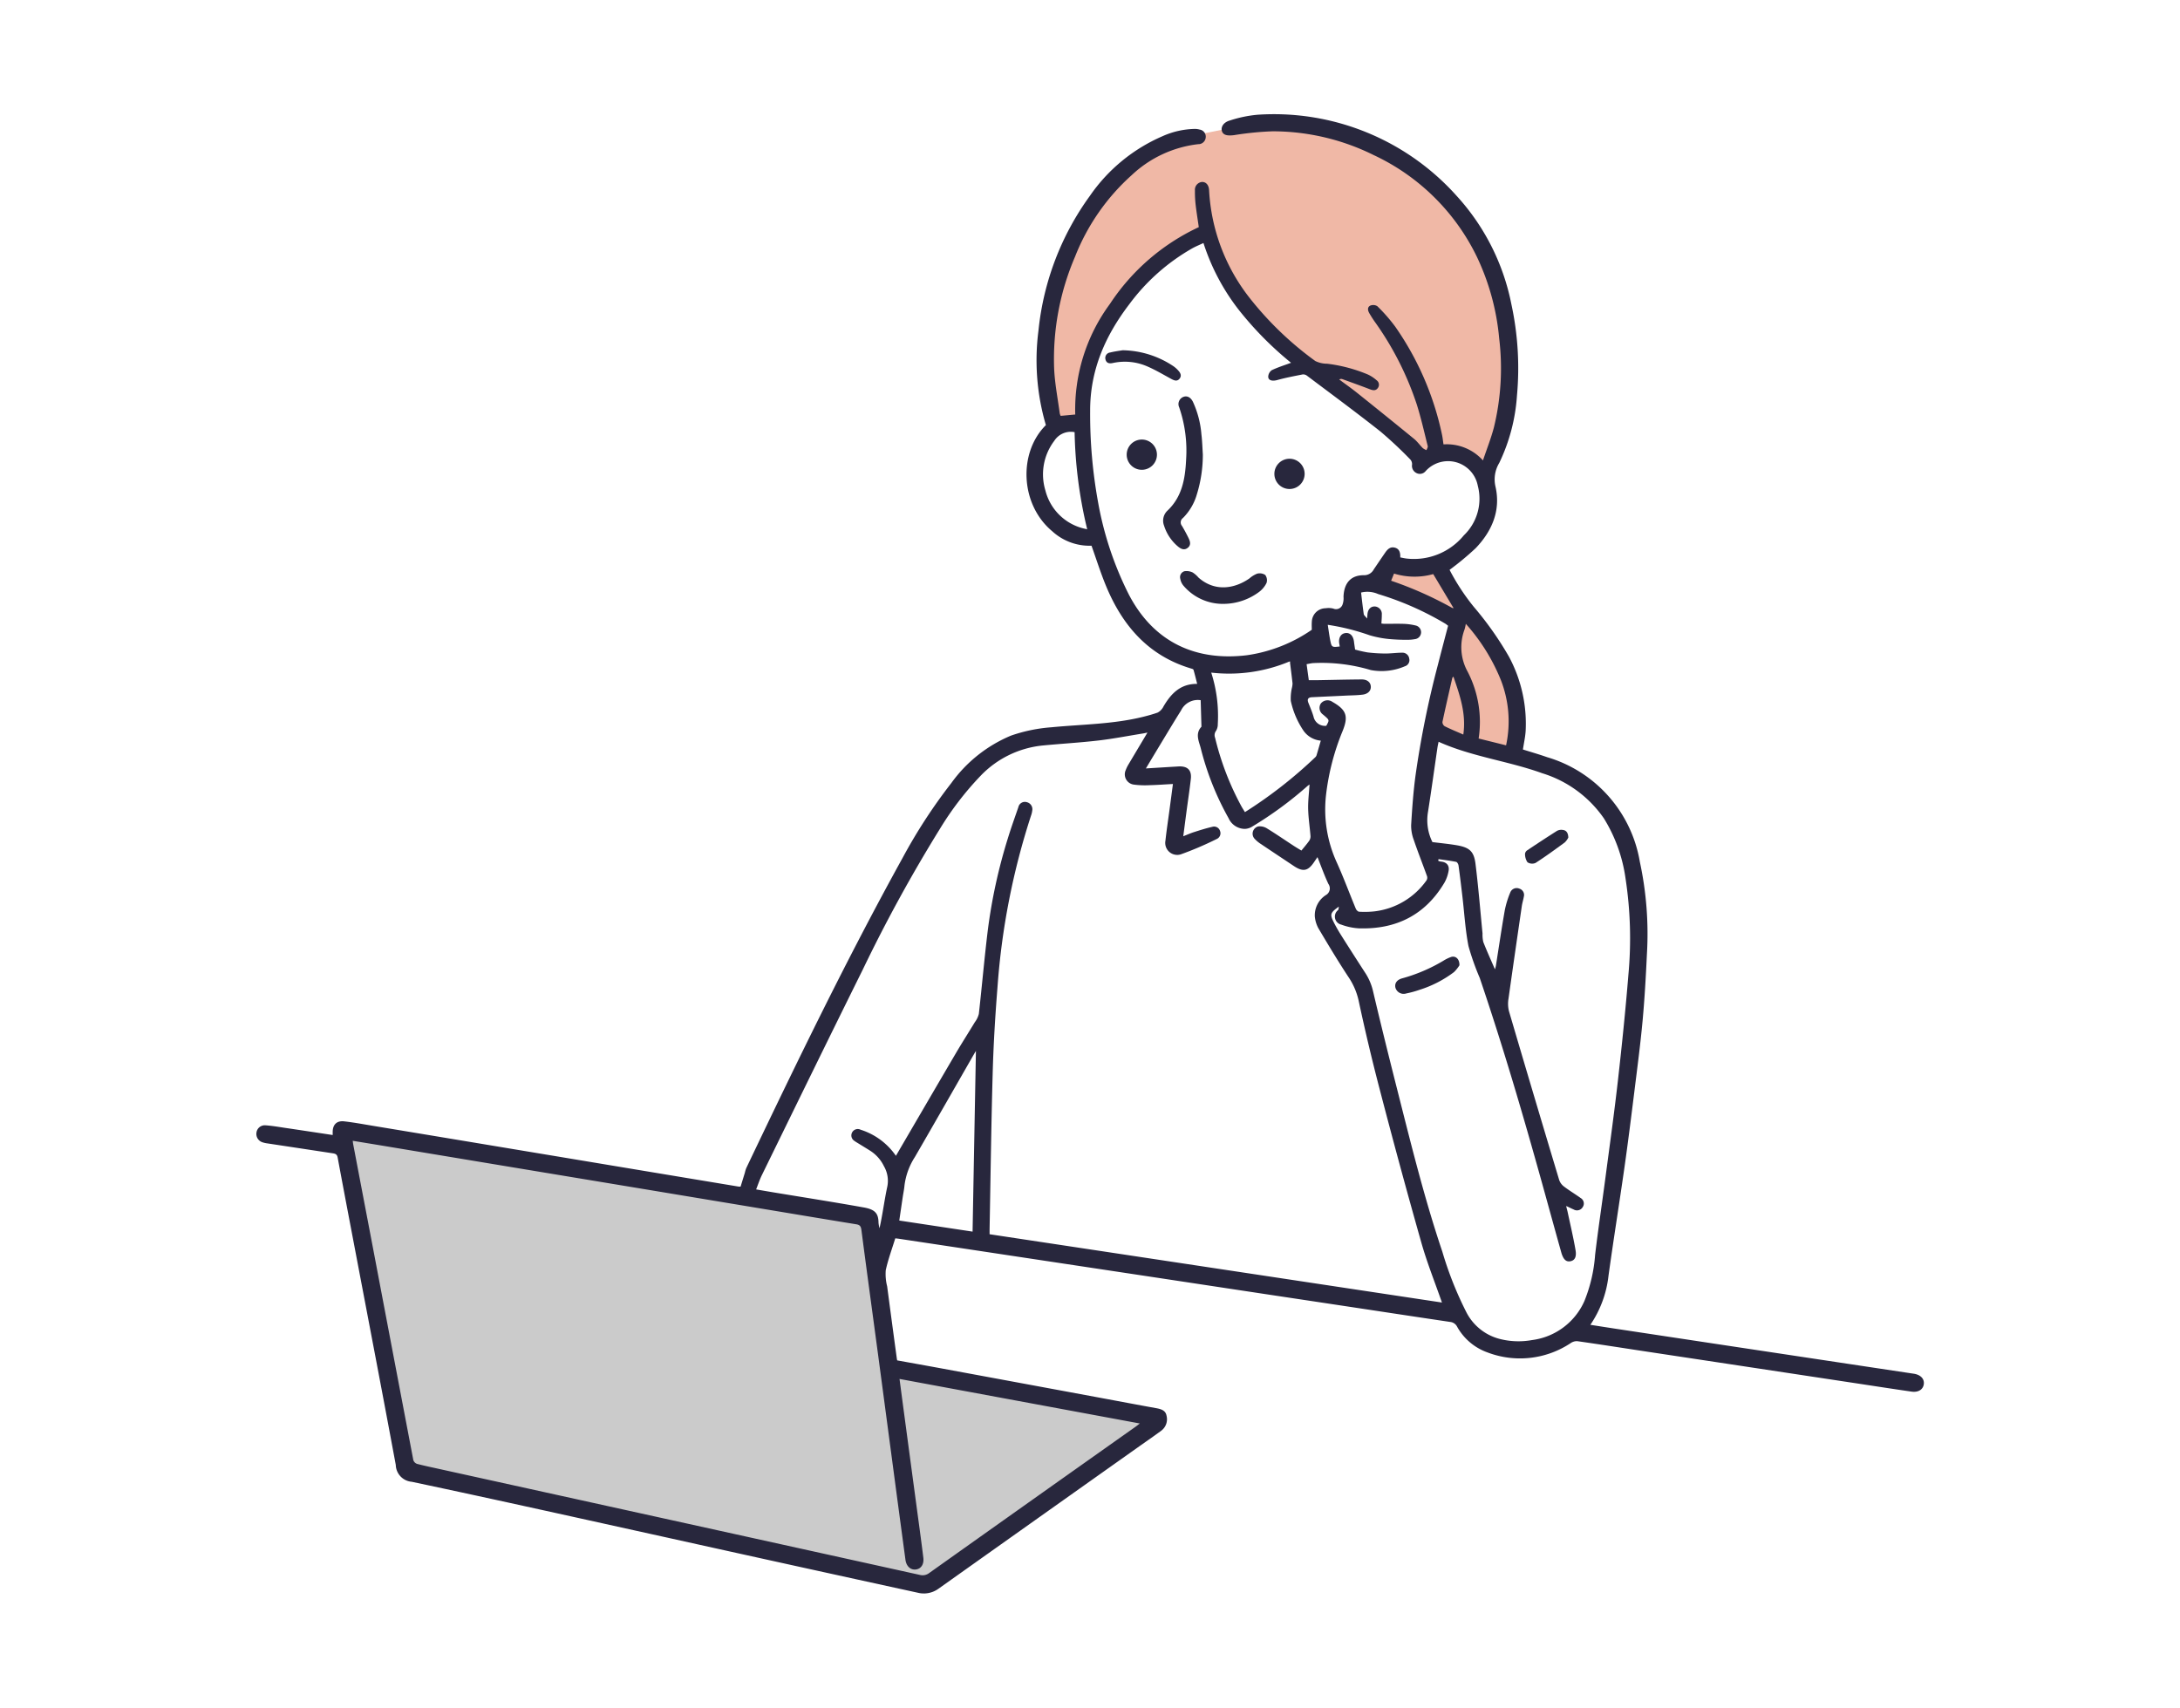 <svg xmlns="http://www.w3.org/2000/svg" width="291" height="228" viewBox="0 0 291 228">
  <g id="グループ_25" data-name="グループ 25" transform="translate(-833.797 -13505.063)">
    <g id="グループ_24" data-name="グループ 24">
      <path id="パス_84" data-name="パス 84" d="M1032.016,13568.193l3.174-13.111-2.39-15.787-12.533-13.738-16.358-4.579-12.579,2.53-9.024,5.544-7.472,12.895-1.787,13.925,1.787,5.839h3.254l1.223-9.886,6.9-10.6,8.145-5.062,7.108,11.811,22.656,18.334,3.723-.542Z" fill="#f0b8a6"/>
      <path id="パス_85" data-name="パス 85" d="M1026.279,13580.751h-7.458l-1.172,2.289,10.964,4.7-4.288,15.39,11.367,2.3v-8.41l-4.941-9.279Z" fill="#f0b8a6"/>
      <path id="パス_86" data-name="パス 86" d="M888.147,13701.3l-8.677-45.151,69.9,11.408,3.535,20.406,34.707,6.267-30.36,23.548Z" fill="#cbcbcb"/>
      <g id="グループ_23" data-name="グループ 23">
        <path id="パス_87" data-name="パス 87" d="M878.207,13656.594c0-.146,0-.248,0-.35-.016-1.023.525-1.59,1.54-1.473,1.269.145,2.527.378,3.788.587q8.7,1.44,17.4,2.889,8.668,1.441,17.335,2.886,7.059,1.175,14.12,2.346a1.932,1.932,0,0,0,.267,0c.188-.612.38-1.233.571-1.854a4.19,4.19,0,0,1,.182-.607c6.649-13.944,13.376-27.851,20.849-41.38a71.511,71.511,0,0,1,6.532-10.041,18.661,18.661,0,0,1,7.947-6.32,21.07,21.07,0,0,1,5.406-1.118c4.1-.4,8.253-.4,12.286-1.407.635-.159,1.269-.334,1.887-.551a1.717,1.717,0,0,0,.559-.462,1.841,1.841,0,0,0,.239-.375c1-1.691,2.243-3.022,4.488-3-.172-.677-.317-1.285-.492-1.884-.024-.08-.2-.133-.312-.165-5.746-1.71-9.209-5.777-11.4-11.115-.714-1.739-1.278-3.539-1.9-5.282a7.354,7.354,0,0,1-5.233-1.923c-4.293-3.561-4.568-10.5-.857-14.178a30.672,30.672,0,0,1-.989-12.628,36.919,36.919,0,0,1,6.865-17.982,22.707,22.707,0,0,1,9.7-7.964,11.052,11.052,0,0,1,4.32-.97,2.34,2.34,0,0,1,.626.089.953.953,0,0,1,.813,1.061.977.977,0,0,1-1.009.888,15.518,15.518,0,0,0-8.857,4.121,28.713,28.713,0,0,0-7.577,10.9,34.626,34.626,0,0,0-2.792,14.908c.086,2.009.484,4,.747,6.006a1.507,1.507,0,0,0,.127.337l1.944-.18a23.767,23.767,0,0,1,4.634-14.771,28.678,28.678,0,0,1,11.858-10.243c-.142-1-.309-2.018-.427-3.044a15.179,15.179,0,0,1-.087-1.848,1.042,1.042,0,0,1,.968-1.142c.521,0,.886.416.92,1.1a25.443,25.443,0,0,0,5.358,14.315,43.964,43.964,0,0,0,8.819,8.489,3.527,3.527,0,0,0,1.57.361,20.355,20.355,0,0,1,5.446,1.44,4.79,4.79,0,0,1,1.161.763.73.73,0,0,1,.181,1.031c-.289.413-.665.333-1.082.173-1.219-.469-2.451-.909-3.679-1.354a.481.481,0,0,0-.4.055c.794.591,1.605,1.161,2.377,1.777q3.816,3.051,7.6,6.139c.441.36.779.846,1.186,1.252a1.9,1.9,0,0,0,.484.26c.06-.181.205-.382.166-.538-.463-1.848-.884-3.71-1.452-5.526a41.025,41.025,0,0,0-5.658-11.131c-.243-.348-.47-.709-.684-1.075s-.293-.8.107-1.014a1.03,1.03,0,0,1,.959.071,22.646,22.646,0,0,1,2.386,2.725,39.271,39.271,0,0,1,6.247,14.431c.089.41.128.834.2,1.292a6.491,6.491,0,0,1,5.267,2.141c.523-1.561,1.087-2.969,1.466-4.426a33.352,33.352,0,0,0,.7-11.856,32.025,32.025,0,0,0-2.959-10.863,28.884,28.884,0,0,0-13.817-13.632,30.334,30.334,0,0,0-13.457-3.162,40.916,40.916,0,0,0-5.137.509c-.928.12-1.48,0-1.643-.542-.158-.529.193-1.157,1.031-1.4a16.544,16.544,0,0,1,3.723-.778,32.7,32.7,0,0,1,26.593,10.846,30.038,30.038,0,0,1,7.292,14.442,40.281,40.281,0,0,1,.748,12.2,24.452,24.452,0,0,1-2.364,8.994,4.247,4.247,0,0,0-.5,3.183c.717,3.171-.467,5.925-2.653,8.205a38.3,38.3,0,0,1-3.48,2.889,29.1,29.1,0,0,0,3.234,4.938,43.756,43.756,0,0,1,4.7,6.666,18.91,18.91,0,0,1,2.223,9.886c-.05.817-.235,1.626-.366,2.494,1.01.318,2.125.636,3.217,1.021a17.6,17.6,0,0,1,12.387,13.959,45.571,45.571,0,0,1,.945,12.383c-.139,2.979-.307,5.961-.582,8.931-.293,3.155-.712,6.3-1.1,9.446-.418,3.354-.838,6.71-1.314,10.056-.687,4.817-1.459,9.621-2.126,14.44a14.49,14.49,0,0,1-2.425,6.572c1.129.176,2.173.342,3.218.5q7.488,1.134,14.977,2.264l14.726,2.221q5.118.772,10.238,1.542c.915.137,1.443.676,1.352,1.391s-.723,1.136-1.65,1c-2.341-.337-4.678-.7-7.016-1.055l-13.207-2q-7.867-1.191-15.736-2.38c-2.885-.438-5.768-.892-8.657-1.3a1.44,1.44,0,0,0-.869.258,12.207,12.207,0,0,1-11.1,1.248,7.522,7.522,0,0,1-4.06-3.434,1.17,1.17,0,0,0-.928-.639q-5.595-.833-11.187-1.685-6.573-.992-13.146-1.981-6.983-1.055-13.966-2.114l-14.914-2.251q-6.542-.986-13.082-1.975l-7.268-1.095c-.166-.025-.333-.04-.509-.062-.441,1.434-.96,2.826-1.272,4.264a6.618,6.618,0,0,0,.188,2.146q.639,4.849,1.3,9.7a.8.8,0,0,0,.049.188c2.028.367,3.99.717,5.95,1.079q10.555,1.95,21.108,3.907c2.492.462,4.981.935,7.475,1.386.641.116,1.275.277,1.409,1a1.908,1.908,0,0,1-.692,2.006c-.925.685-1.872,1.339-2.812,2q-13.464,9.538-26.917,19.09a3.328,3.328,0,0,1-2.78.549q-16.628-3.627-33.242-7.313c-11.434-2.518-22.86-5.076-34.315-7.5a2.323,2.323,0,0,1-2.125-2.249c-1.743-9.4-3.546-18.791-5.33-28.185-.815-4.289-1.638-8.577-2.431-12.869-.085-.458-.363-.507-.7-.558q-4.329-.658-8.658-1.312a3.419,3.419,0,0,1-.683-.152,1.173,1.173,0,0,1-.793-1.308,1.119,1.119,0,0,1,1.182-.958c.848.057,1.691.2,2.533.328C873.873,13655.937,876.017,13656.264,878.207,13656.594Zm149.458-70.361.181.013-.09-.118-2.643-4.42a9.286,9.286,0,0,1-5.232-.07l-.387.956A49.359,49.359,0,0,1,1027.665,13586.232Zm-48.875-10.539.121.047-.018-.144a59.707,59.707,0,0,1-1.651-12.838,2.617,2.617,0,0,0-2.71,1.153,7.406,7.406,0,0,0-1.183,6.648A6.973,6.973,0,0,0,978.79,13575.693Zm27.113,17.69a20.877,20.877,0,0,1-10.423,1.475,18.838,18.838,0,0,1,.875,6.864,1.691,1.691,0,0,1-.229.905.966.966,0,0,0-.129.94,37.481,37.481,0,0,0,3.464,9.053c.161.306.356.595.518.864a60.133,60.133,0,0,0,9.4-7.336.6.6,0,0,0,.163-.266c.188-.624.365-1.252.564-1.94a3.155,3.155,0,0,1-2.3-1.314,11.393,11.393,0,0,1-1.706-3.991,6.316,6.316,0,0,1,.147-1.726,2.955,2.955,0,0,0,.086-.6c-.1-.947-.226-1.894-.344-2.84l.065-.075Zm37.1,72.748-.132-.06.021.16c.053.2.113.408.157.615.361,1.7.765,3.392,1.059,5.1.163.95-.12,1.39-.684,1.5s-.95-.224-1.222-1.192c-.864-3.078-1.707-6.162-2.564-9.243-2.56-9.2-5.249-18.358-8.32-27.4a34.158,34.158,0,0,1-1.5-4.242c-.423-2.164-.548-4.386-.806-6.582-.163-1.393-.33-2.786-.521-4.176-.024-.18-.18-.457-.316-.485-.777-.156-1.566-.251-2.351-.366l-.049.214a1.281,1.281,0,0,0,.313.108c.807.056,1.229.523,1.067,1.3a4.931,4.931,0,0,1-.526,1.487c-2.571,4.35-6.463,6.291-11.443,6.132a8.14,8.14,0,0,1-2.356-.5,1.1,1.1,0,0,1-.429-1.931c.094-.107.08-.312.116-.472-1.166.833-1.223,1.034-.646,2.166.3.585.633,1.155.984,1.712q1.567,2.479,3.162,4.939a7.581,7.581,0,0,1,1.05,2.425c1.037,4.412,2.13,8.813,3.244,13.206,1.837,7.245,3.618,14.508,6.011,21.6a47.482,47.482,0,0,0,3.194,8.067,6.941,6.941,0,0,0,4.416,3.589,10.133,10.133,0,0,0,4.369.166,8.866,8.866,0,0,0,6.992-5.21,20.262,20.262,0,0,0,1.429-6.163c.4-3.378.908-6.742,1.353-10.114.576-4.364,1.188-8.725,1.684-13.1.535-4.715,1.02-9.437,1.405-14.167a52.747,52.747,0,0,0-.39-12.941,20.575,20.575,0,0,0-2.882-7.958,15.561,15.561,0,0,0-8.234-6.023c-4.533-1.638-9.391-2.2-13.829-4.2-.054.271-.114.519-.151.77-.419,2.858-.811,5.722-1.26,8.576a6.568,6.568,0,0,0,.588,4.047c1.082.138,2.118.236,3.143.405,1.787.294,2.4.794,2.611,2.524.382,3.082.632,6.18.935,9.271a4.386,4.386,0,0,0,.1,1.137c.475,1.212,1.016,2.4,1.557,3.65a4.767,4.767,0,0,0,.124-.469c.394-2.474.756-4.953,1.19-7.42a12.367,12.367,0,0,1,.725-2.359.916.916,0,0,1,1.228-.521.877.877,0,0,1,.588,1.075c-.07.417-.206.822-.267,1.241-.6,4.119-1.2,8.238-1.777,12.362a4.1,4.1,0,0,0,.059,1.676q3.315,11.273,6.7,22.523a1.845,1.845,0,0,0,.62.871c.726.554,1.513,1.024,2.256,1.557a.844.844,0,0,1,.283,1.186.885.885,0,0,1-1.227.337C1043.569,13666.411,1043.287,13666.266,1043,13666.132Zm-56.033-63.267c-.294.059-.456.1-.621.124-1.969.317-3.931.7-5.911.933-2.452.286-4.92.426-7.378.661a13.3,13.3,0,0,0-8.364,4.05,40.966,40.966,0,0,0-5.4,7.031,201.832,201.832,0,0,0-10.339,18.865c-4.526,9.126-8.989,18.284-13.468,27.432-.292.6-.5,1.234-.76,1.895.839.144,1.593.275,2.347.4,4.014.665,8.035,1.292,12.039,2.011,1.474.266,1.936.779,1.951,2.022a4.369,4.369,0,0,0,.133.748c.419-1.844.639-3.7,1.034-5.522a3.891,3.891,0,0,0-.44-2.753,5.053,5.053,0,0,0-1.784-2.035c-.538-.343-1.084-.671-1.625-1.006-.18-.111-.367-.215-.535-.343a.854.854,0,0,1,.832-1.49,8.994,8.994,0,0,1,4.708,3.483c2.69-4.605,5.359-9.193,8.047-13.771.807-1.373,1.669-2.713,2.492-4.076a3.039,3.039,0,0,0,.531-1.1c.415-3.7.737-7.41,1.186-11.1a71.684,71.684,0,0,1,2.691-12.352c.428-1.4.924-2.771,1.4-4.151a.885.885,0,0,1,1.142-.659.966.966,0,0,1,.706,1.14,2.993,2.993,0,0,1-.168.678,95.933,95.933,0,0,0-4.467,22.873c-.3,3.761-.53,7.53-.637,11.3-.2,7.015-.286,14.033-.419,21.051,0,.207,0,.414,0,.636l60.385,9.118c-.937-2.694-1.984-5.294-2.745-7.977q-2.868-10.112-5.513-20.289-1.572-5.993-2.867-12.057a9.2,9.2,0,0,0-1.4-3.2c-1.386-2.111-2.688-4.28-3.976-6.455a4.1,4.1,0,0,1-.47-1.565,3.2,3.2,0,0,1,1.5-2.868,1.022,1.022,0,0,0,.312-1.473c-.528-1.118-.94-2.29-1.458-3.582-.239.352-.345.507-.45.663-.82,1.215-1.488,1.339-2.721.514-1.449-.97-2.905-1.931-4.35-2.906a4.171,4.171,0,0,1-.837-.685,1,1,0,0,1,.459-1.684,1.781,1.781,0,0,1,1.13.248c1.215.743,2.389,1.554,3.581,2.332.347.228.706.436,1.044.643.382-.473.735-.872,1.04-1.307a1.022,1.022,0,0,0,.175-.614c-.094-1.207-.285-2.411-.314-3.619-.027-1.072.114-2.149.184-3.276a3.144,3.144,0,0,0-.264.19,50.12,50.12,0,0,1-7.4,5.433,1.96,1.96,0,0,1-1,.3,2.4,2.4,0,0,1-2.145-1.433,37.836,37.836,0,0,1-3.688-9.239c-.227-.96-.826-1.994.06-2.961.021-.023.007-.083.006-.125q-.049-1.712-.1-3.423a2.48,2.48,0,0,0-2.622,1.376c-.873,1.383-1.711,2.788-2.559,4.188-.7,1.159-1.4,2.324-2.132,3.546,1.5-.092,2.924-.181,4.345-.265,1.209-.07,1.788.489,1.654,1.672-.162,1.437-.381,2.866-.572,4.3-.145,1.09-.285,2.179-.438,3.348.532-.208.976-.409,1.437-.556.8-.255,1.61-.514,2.431-.7a.829.829,0,0,1,1.037.539.839.839,0,0,1-.444,1.085,44.634,44.634,0,0,1-4.773,2.042,1.6,1.6,0,0,1-2.069-1.813c.15-1.395.364-2.782.55-4.175.15-1.127.3-2.255.451-3.4-1.1.058-2.114.135-3.133.16a11.466,11.466,0,0,1-2.1-.08,1.379,1.379,0,0,1-1.066-1.939,4.6,4.6,0,0,1,.359-.742C985.247,13605.747,986.075,13604.364,986.967,13602.865Zm-33.1,86.294c.218,1.643.42,3.182.626,4.721q.8,5.987,1.607,11.974c.319,2.388.651,4.772.945,7.161.112.9-.306,1.5-1.006,1.583s-1.264-.434-1.379-1.292q-.778-5.764-1.544-11.53-1.05-7.89-2.1-15.778c-.747-5.576-1.511-11.149-2.236-16.728-.064-.493-.21-.681-.694-.759-3.7-.6-7.4-1.22-11.095-1.835q-9.108-1.513-18.215-3.026l-16.514-2.738-16.577-2.755c-1.584-.264-3.168-.521-4.806-.791.026.205.036.329.059.45q1.243,6.526,2.489,13.051,2.765,14.561,5.538,29.118a.807.807,0,0,0,.489.511c1.008.265,2.031.472,3.05.7l31.117,6.854q16.462,3.627,32.923,7.263a1.446,1.446,0,0,0,1.285-.242q13.734-9.762,27.49-19.491c.185-.131.362-.273.626-.474Zm66.847-109.678c.313.058.561.12.813.148a8.621,8.621,0,0,0,7.667-3.091,6.773,6.773,0,0,0,1.865-6.622,4.039,4.039,0,0,0-6.98-1.939.985.985,0,0,1-1.225.231,1.07,1.07,0,0,1-.571-1.118.934.934,0,0,0-.211-.66,54.835,54.835,0,0,0-4.005-3.756c-3.222-2.548-6.531-4.984-9.813-7.456a.827.827,0,0,0-.58-.165c-1.135.224-2.275.44-3.389.748-.633.175-1.2.067-1.2-.455a1.116,1.116,0,0,1,.472-.862c.825-.393,1.706-.665,2.575-.987a45.207,45.207,0,0,1-7.023-7.124,28.828,28.828,0,0,1-4.67-8.866c-.534.251-1.008.443-1.453.688a27.129,27.129,0,0,0-8.449,7.489c-3.212,4.2-5.244,8.82-5.224,14.243a65.522,65.522,0,0,0,1.049,12.13,44.724,44.724,0,0,0,4.111,12.368c3.394,6.52,9.113,8.939,15.827,8.106a20.218,20.218,0,0,0,8.6-3.39c0-.332-.026-.7.005-1.056a1.861,1.861,0,0,1,1.858-1.819,2.505,2.505,0,0,1,1.014.048.916.916,0,0,0,1.209-.493,2.461,2.461,0,0,0,.148-1.095c.073-1.841.987-2.875,2.716-2.869a1.445,1.445,0,0,0,1.324-.777c.5-.739,1-1.479,1.507-2.214.315-.455.679-.855,1.31-.688S1020.73,13578.872,1020.713,13579.481Zm-9.878,22.479c.418-.748.418-.748-.188-1.287-.08-.071-.166-.135-.243-.208a1.08,1.08,0,0,1-.3-1.477,1.135,1.135,0,0,1,1.548-.222c1.864,1.065,2.16,1.9,1.374,3.863a32.032,32.032,0,0,0-2.228,8.587,16.982,16.982,0,0,0,1.419,8.947c.925,2.043,1.7,4.153,2.561,6.225.07.169.284.388.439.394a12.214,12.214,0,0,0,2.036-.046,9.912,9.912,0,0,0,6.961-4.141.686.686,0,0,0,.07-.55c-.579-1.613-1.213-3.207-1.764-4.828a5.408,5.408,0,0,1-.359-1.987c.13-2.205.288-4.414.579-6.6a128.4,128.4,0,0,1,3-14.837c.443-1.736.9-3.467,1.353-5.189-.149-.113-.246-.2-.353-.267a40.173,40.173,0,0,0-8.986-3.966,3.581,3.581,0,0,0-2.276-.2c.118.986.218,1.935.358,2.878.025.164.221.3.449.595.025-.33.033-.434.041-.538.051-.694.433-1.1,1-1.075a1,1,0,0,1,.919,1.1c.007.376-.032.753-.053,1.175a4,4,0,0,0,.419.041c.875,0,1.75-.025,2.623.006a7.994,7.994,0,0,1,1.512.212.925.925,0,0,1-.079,1.826,5.372,5.372,0,0,1-.95.087,24.93,24.93,0,0,1-2.492-.1,13.841,13.841,0,0,1-2.595-.5,30.313,30.313,0,0,0-5.6-1.4c.116.741.2,1.413.331,2.074.188.927.225.938,1.271.819-.018-.1-.032-.209-.053-.312-.161-.781.174-1.4.807-1.479.617-.081,1.055.37,1.148,1.17.041.352.1.7.145,1.034a16.172,16.172,0,0,0,1.663.379,20.9,20.9,0,0,0,2.383.148c.744,0,1.488-.109,2.231-.109a.905.905,0,0,1,.95.789.853.853,0,0,1-.582,1.023,7.865,7.865,0,0,1-4.549.507,22.78,22.78,0,0,0-7.676-.933c-.282.019-.56.09-.893.146.107.775.2,1.46.295,2.137.419,0,.758,0,1.1,0,1.98-.034,3.96-.085,5.94-.1.75-.006,1.2.375,1.236.938s-.362,1-1.1,1.093-1.485.092-2.228.128c-1.511.074-3.022.142-4.532.215-.514.025-.661.273-.471.752.242.609.5,1.214.686,1.84A1.556,1.556,0,0,0,1010.835,13601.96Zm-46.766,43.4c-.1.167-.164.27-.225.375-2.64,4.6-5.27,9.208-7.929,13.8a9.062,9.062,0,0,0-1.384,3.784c-.045.526-.16,1.048-.238,1.572-.153,1.025-.3,2.051-.46,3.121l9.786,1.479C963.769,13661.46,963.918,13653.453,964.069,13645.363Zm67.106-41.7,3.659.909a15.17,15.17,0,0,0-.717-8.768,25.623,25.623,0,0,0-4.657-7.452,5.633,5.633,0,0,1-.182.786,6.722,6.722,0,0,0,.409,5.571A14.612,14.612,0,0,1,1031.175,13603.66Zm-3.364-8.267c-.075.084-.143.124-.155.179-.449,1.957-.9,3.913-1.317,5.877a.685.685,0,0,0,.3.57c.788.392,1.6.725,2.486,1.11C1029.537,13600.331,1028.66,13597.883,1027.811,13595.394Z" fill="#28273d"/>
        <path id="パス_88" data-name="パス 88" d="M1028.612,13633.935a4.839,4.839,0,0,1-.727.908,15.208,15.208,0,0,1-4.611,2.37,13.3,13.3,0,0,1-1.776.485,1.143,1.143,0,0,1-1.426-.757c-.149-.59.189-1.085.935-1.275a22.122,22.122,0,0,0,5.471-2.345,5.261,5.261,0,0,1,1.029-.5C1028.1,13632.64,1028.639,13633.091,1028.612,13633.935Z" fill="#28273d"/>
        <path id="パス_89" data-name="パス 89" d="M1043.146,13616.88a2.311,2.311,0,0,1-.47.648c-1.282.943-2.571,1.882-3.908,2.743a1.135,1.135,0,0,1-1.077-.095,1.962,1.962,0,0,1-.323-1.127.657.657,0,0,1,.3-.469c1.317-.881,2.64-1.752,3.981-2.6a1.246,1.246,0,0,1,.736-.12C1042.881,13615.911,1043.118,13616.237,1043.146,13616.88Z" fill="#28273d"/>
        <path id="パス_90" data-name="パス 90" d="M994.359,13565.721a17.9,17.9,0,0,1-.8,5.347,7.314,7.314,0,0,1-1.855,3.152.728.728,0,0,0-.13,1.052c.316.527.607,1.072.878,1.625.225.459.364.956-.136,1.325-.463.343-.9.115-1.278-.2a5.973,5.973,0,0,1-1.852-2.773,1.843,1.843,0,0,1,.45-2.013c1.975-1.867,2.369-4.3,2.491-6.817a17.775,17.775,0,0,0-.924-6.972,1.031,1.031,0,0,1,.542-1.39c.5-.2.978.033,1.285.636a12.764,12.764,0,0,1,1.138,4.348C994.279,13563.932,994.3,13564.828,994.359,13565.721Z" fill="#28273d"/>
        <path id="パス_91" data-name="パス 91" d="M997.111,13585.683a6.892,6.892,0,0,1-5.342-2.433,1.917,1.917,0,0,1-.418-.9.825.825,0,0,1,.554-1.026,1.86,1.86,0,0,1,1.11.174,3.6,3.6,0,0,1,.762.673c2.127,1.884,4.736,1.549,6.8.116a3.474,3.474,0,0,1,1.018-.632,1.345,1.345,0,0,1,1.092.166,1.177,1.177,0,0,1,.172,1.075,3.361,3.361,0,0,1-1,1.2A8.01,8.01,0,0,1,997.111,13585.683Z" fill="#28273d"/>
        <path id="パス_92" data-name="パス 92" d="M983.652,13551.824a12.5,12.5,0,0,1,6.778,2.128,3.613,3.613,0,0,1,.664.595c.293.32.468.7.146,1.086s-.713.225-1.092.02c-1.04-.563-2.06-1.175-3.141-1.646a7.5,7.5,0,0,0-4.667-.479c-.46.1-.834.032-.968-.45a.735.735,0,0,1,.616-.955C982.643,13551.963,983.317,13551.882,983.652,13551.824Z" fill="#28273d"/>
        <path id="パス_93" data-name="パス 93" d="M986.207,13563.745a2.019,2.019,0,1,1-2.012,2.041A2.019,2.019,0,0,1,986.207,13563.745Z" fill="#28273d"/>
        <path id="パス_94" data-name="パス 94" d="M1007.947,13568.3a2.019,2.019,0,1,1-2.061-1.991A2.016,2.016,0,0,1,1007.947,13568.3Z" fill="#28273d"/>
      </g>
    </g>
    <rect id="長方形_3" data-name="長方形 3" width="291" height="228" transform="translate(833.797 13505.063)" fill="none"/>
  </g>
</svg>
